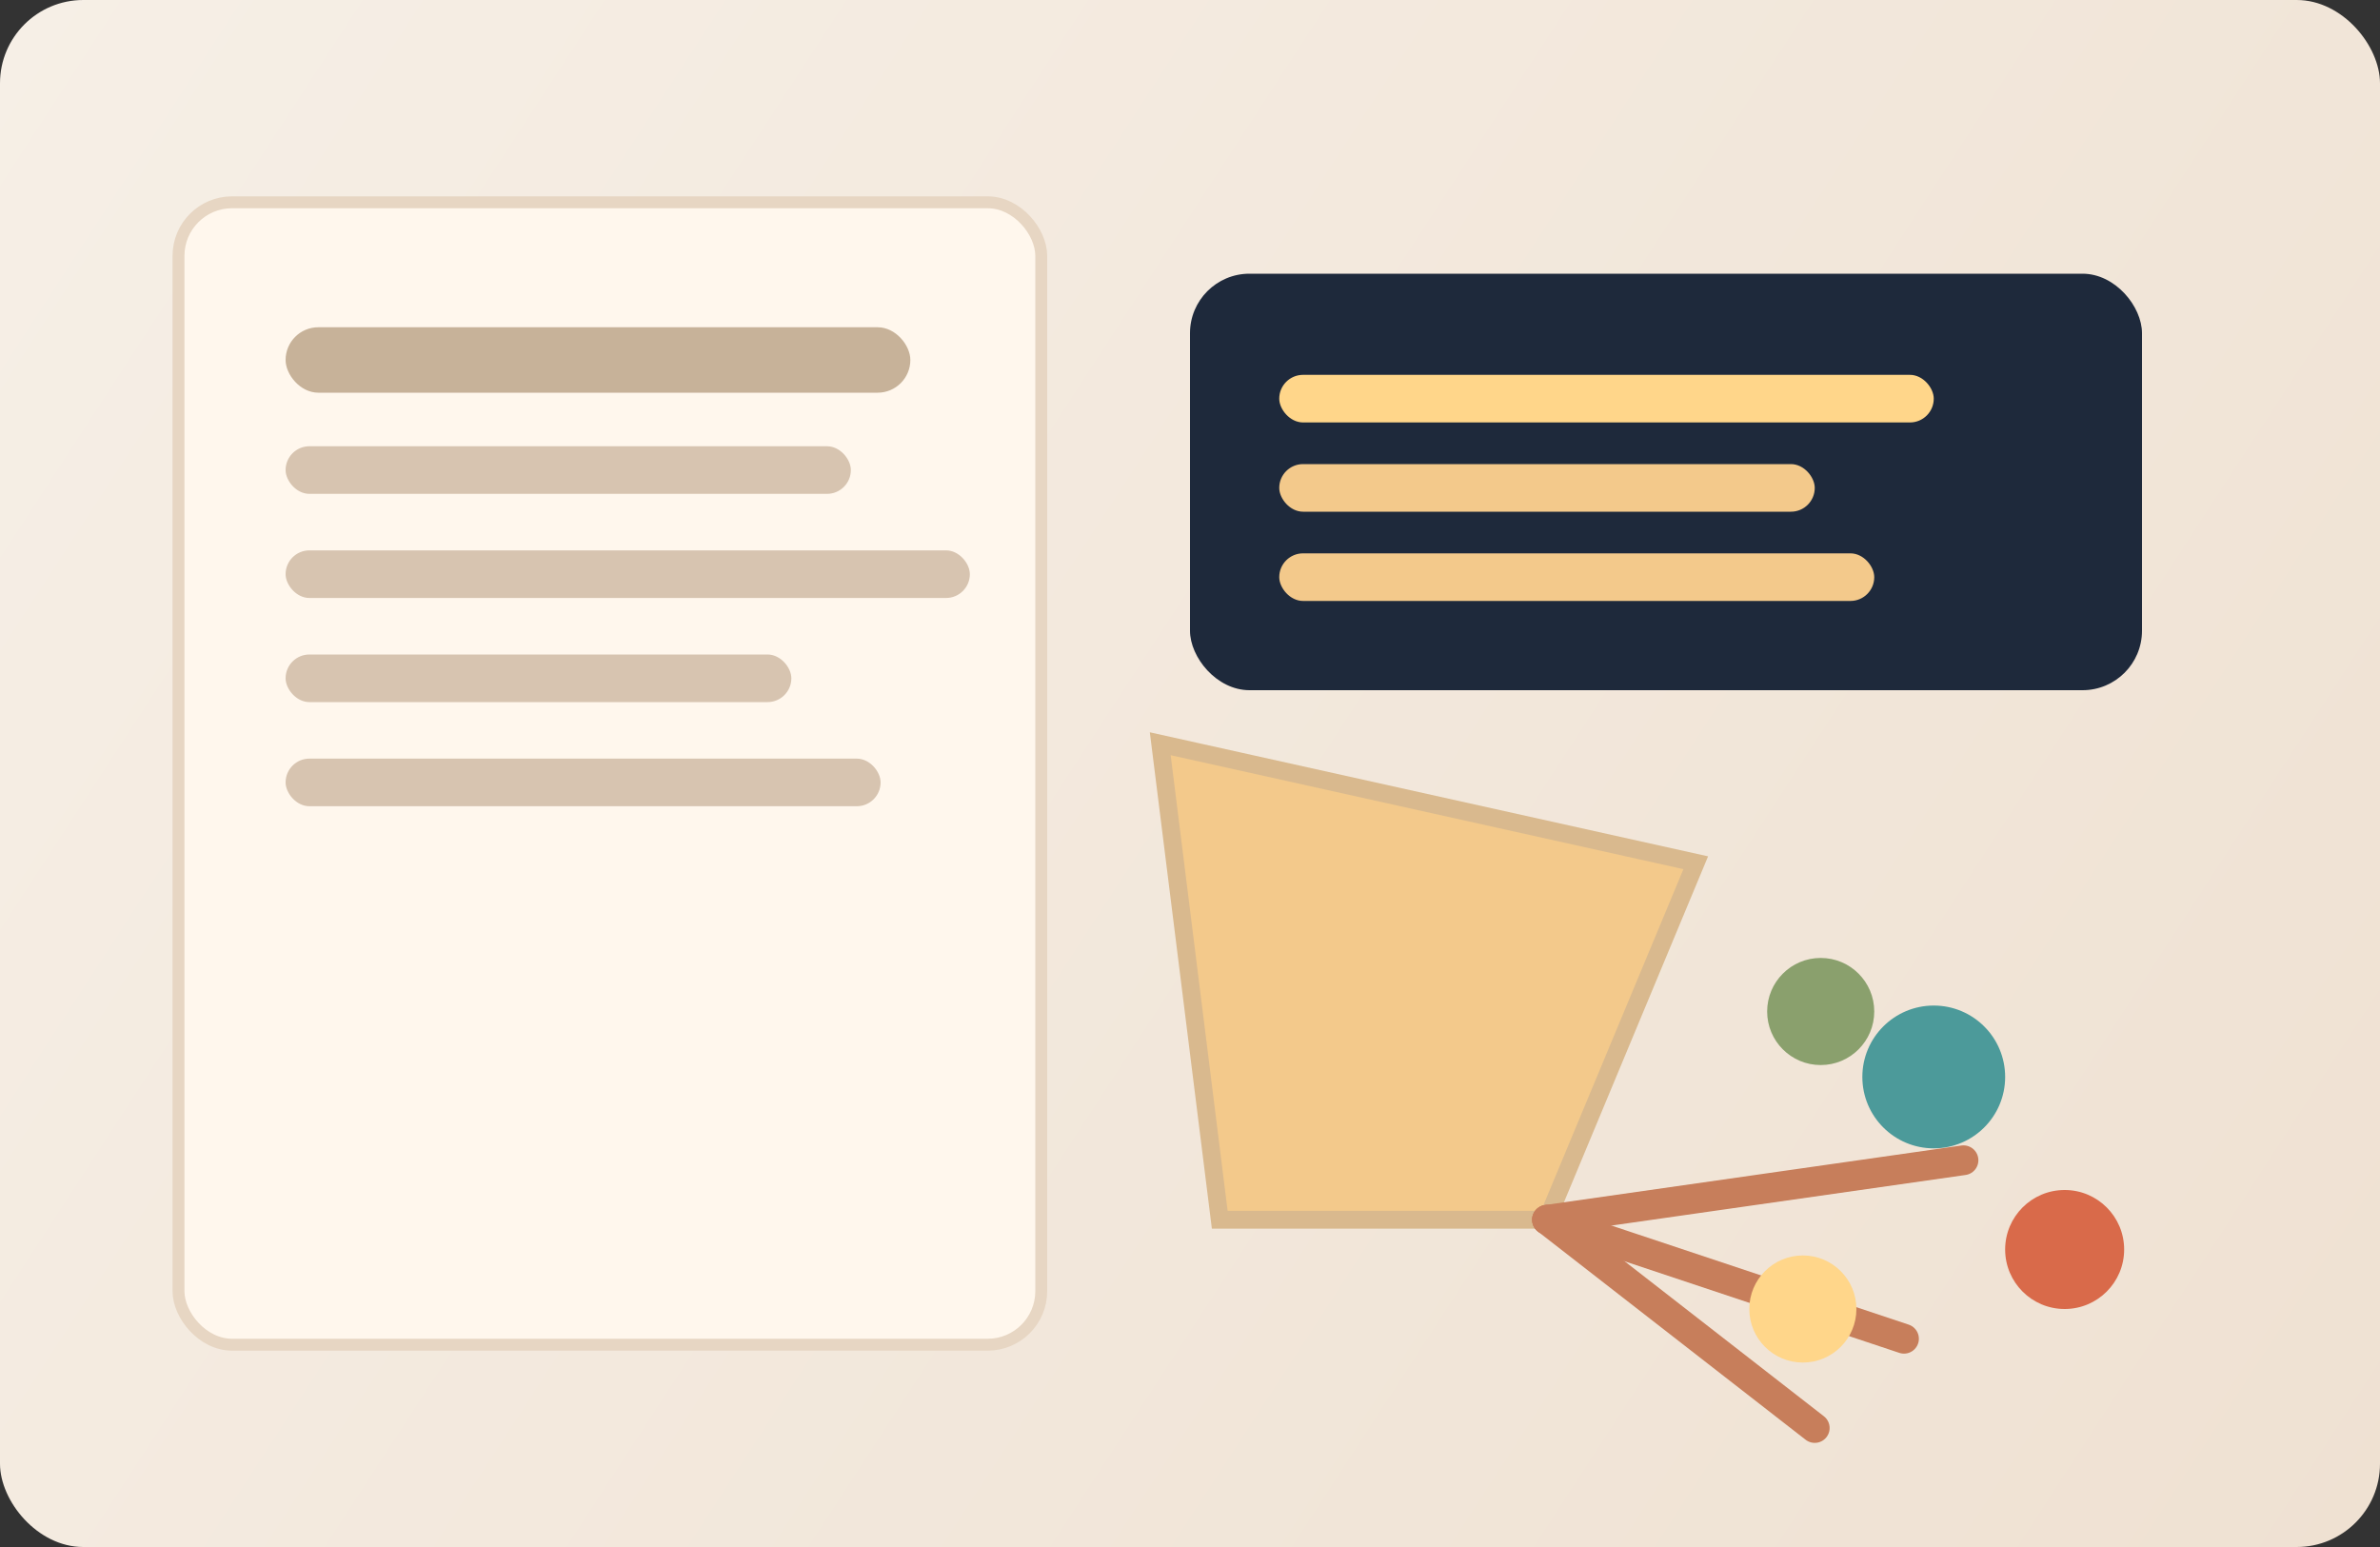 <svg xmlns="http://www.w3.org/2000/svg" width="800" height="520" viewBox="0 0 800 520" fill="none">
  <rect x="0" y="0" width="800" height="520" fill="#333333" stroke="none"/>
  <defs>
    <linearGradient id="bg" x1="0" y1="0" x2="800" y2="520" gradientUnits="userSpaceOnUse">
      <stop stop-color="#F6EFE6" />
      <stop offset="1" stop-color="#EFE1D2" />
    </linearGradient>
  </defs>
  <rect width="800" height="520" rx="28" fill="url(#bg)" />
  <rect x="60" y="68" width="290" height="384" rx="18" fill="#FFF7ED" stroke="#E7D6C3" stroke-width="4" />
  <rect x="96" y="110" width="210" height="22" rx="11" fill="#C7B299" />
  <rect x="96" y="150" width="190" height="16" rx="8" fill="#D7C4B0" />
  <rect x="96" y="185" width="230" height="16" rx="8" fill="#D7C4B0" />
  <rect x="96" y="220" width="170" height="16" rx="8" fill="#D7C4B0" />
  <rect x="96" y="255" width="200" height="16" rx="8" fill="#D7C4B0" />
  <rect x="400" y="92" width="320" height="140" rx="20" fill="#1E293B" />
  <rect x="430" y="126" width="220" height="16" rx="8" fill="#FFD68A" />
  <rect x="430" y="156" width="180" height="16" rx="8" fill="#F3C98B" />
  <rect x="430" y="186" width="200" height="16" rx="8" fill="#F3C98B" />
  <path d="M390 250 L570 290 L520 410 L410 410 Z" fill="#F3C98B" stroke="#D9B98E" stroke-width="6" />
  <line x1="520" y1="410" x2="640" y2="450" stroke="#C77E5B" stroke-width="10" stroke-linecap="round" />
  <line x1="520" y1="410" x2="660" y2="390" stroke="#C77E5B" stroke-width="10" stroke-linecap="round" />
  <line x1="520" y1="410" x2="610" y2="480" stroke="#C77E5B" stroke-width="10" stroke-linecap="round" />
  <circle cx="650" cy="362" r="24" fill="#4C9A9A" />
  <circle cx="694" cy="420" r="20" fill="#D96A4A" />
  <circle cx="606" cy="440" r="18" fill="#FFD68A" />
  <circle cx="612" cy="340" r="18" fill="#8AA06D" />
</svg>
